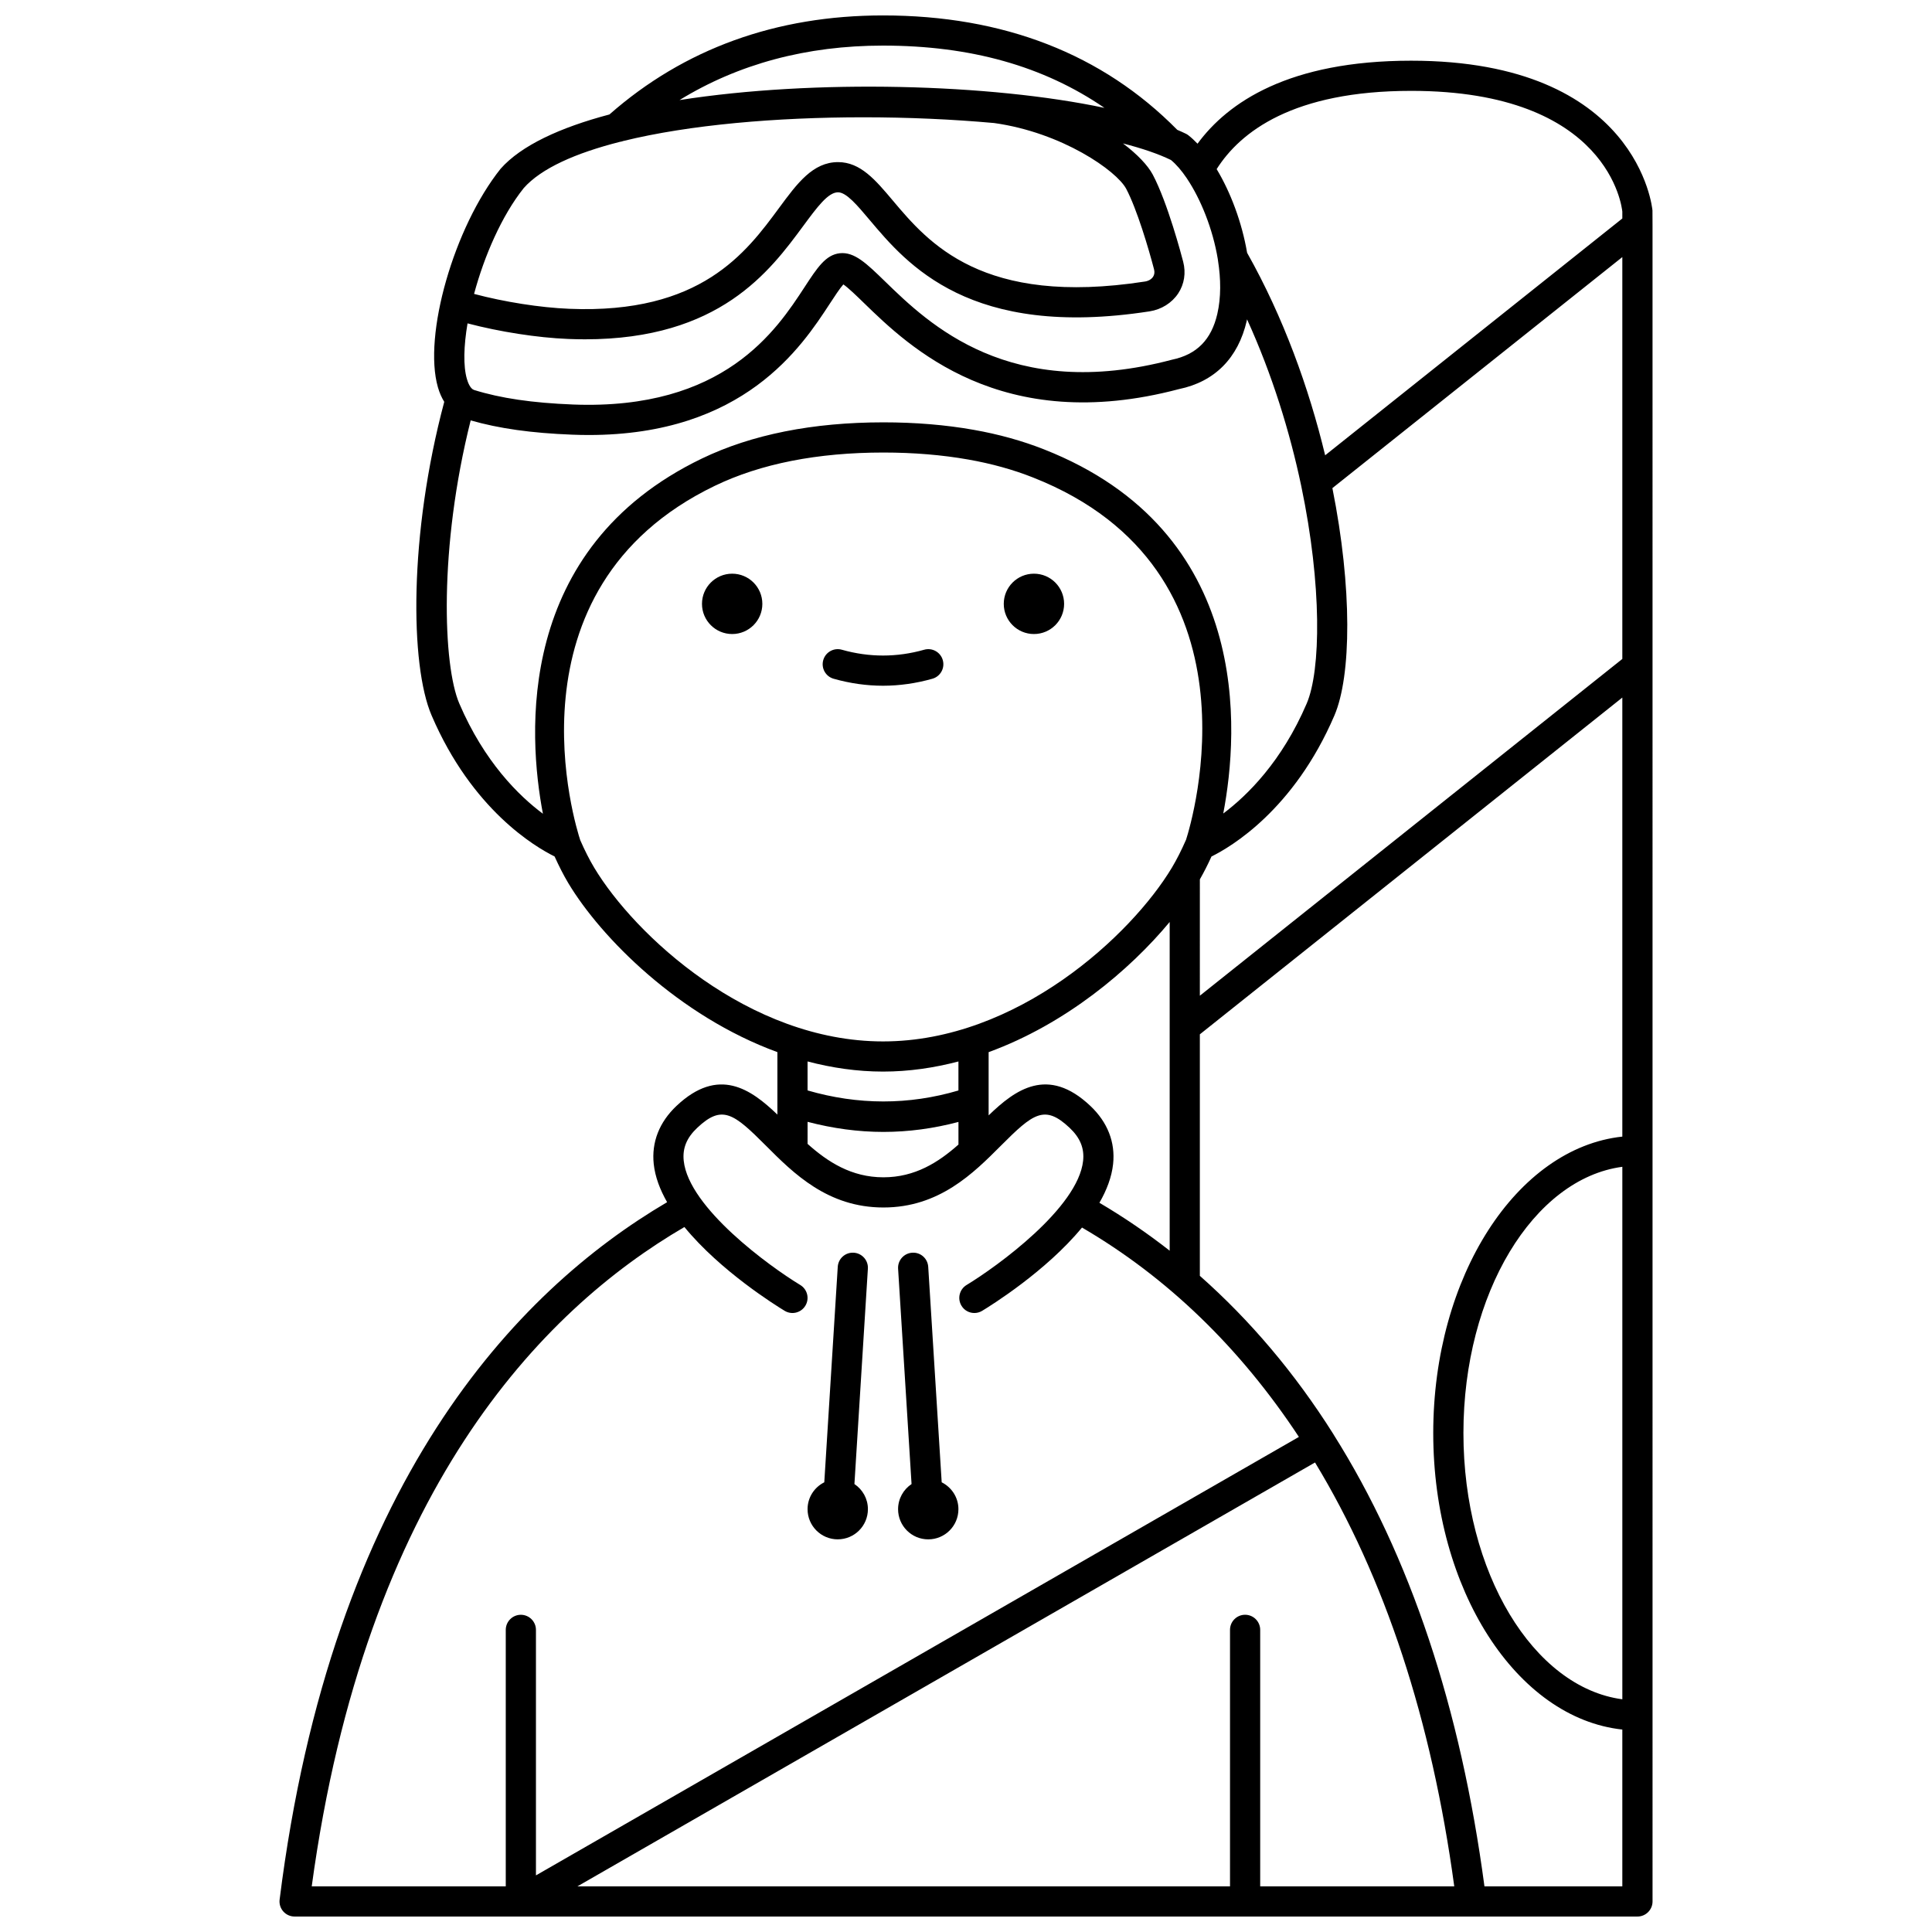 <?xml version="1.0" encoding="UTF-8"?>
<!-- Uploaded to: ICON Repo, www.iconrepo.com, Generator: ICON Repo Mixer Tools -->
<svg width="800px" height="800px" version="1.1" viewBox="144 144 512 512" xmlns="http://www.w3.org/2000/svg">
 <defs>
  <clipPath id="a">
   <path d="m218 148.09h364v503.81h-364z"/>
  </clipPath>
 </defs>
 <path d="m426 304.03c0 4.418-3.578 7.996-7.996 7.996s-7.996-3.578-7.996-7.996 3.578-7.996 7.996-7.996 7.996 3.578 7.996 7.996"/>
 <path d="m346.03 304.03c0 4.418-3.582 7.996-7.996 7.996-4.418 0-8-3.578-8-7.996s3.582-7.996 8-7.996c4.414 0 7.996 3.578 7.996 7.996"/>
 <path d="m393.85 318.94c-0.602-2.129-2.816-3.359-4.934-2.754-7.25 2.051-14.562 2.051-21.812 0-2.121-0.605-4.336 0.633-4.934 2.754-0.605 2.125 0.633 4.336 2.754 4.934 4.336 1.227 8.738 1.852 13.082 1.852 4.348 0 8.75-0.625 13.082-1.852 2.133-0.598 3.367-2.812 2.762-4.934z"/>
 <path d="m366.01 551.94c4.418 0 7.996-3.578 7.996-7.996 0-2.777-1.422-5.227-3.574-6.656l3.566-57.066c0.141-2.203-1.535-4.102-3.742-4.242-2.227-0.137-4.102 1.535-4.242 3.742l-3.57 57.102c-2.617 1.305-4.43 3.988-4.43 7.121 0 4.418 3.578 7.996 7.996 7.996z"/>
 <path d="m382 543.95c0 4.418 3.578 7.996 7.996 7.996s7.996-3.578 7.996-7.996c0-3.129-1.816-5.812-4.434-7.125l-3.57-57.102c-0.141-2.203-2.008-3.887-4.242-3.742-2.203 0.141-3.879 2.035-3.742 4.242l3.566 57.066c-2.148 1.434-3.57 3.879-3.57 6.66z"/>
 <g clip-path="url(#a)">
  <path d="m581.92 199.77c-0.027-0.398-3.695-39.684-63.965-39.684-32.406 0-48.551 11.043-56.598 21.996-0.801-0.828-1.602-1.594-2.422-2.227-0.203-0.156-0.414-0.293-0.648-0.406-0.711-0.355-1.516-0.695-2.301-1.039-19.828-20.113-46.055-30.32-77.977-30.32-28.34 0-52.723 8.844-72.504 26.246-13.086 3.465-23.391 8.219-28.844 14.395-12.352 15.469-20.578 44.156-16.605 57.918 0.445 1.543 1.027 2.789 1.676 3.84-9.375 35.121-9.082 69.801-3.352 83.109 10.719 25.012 27.465 34.848 32.59 37.375 1.176 2.578 2.391 4.992 3.652 7.09 8.664 14.438 29.262 35.215 55.395 44.762v16.555c-7.004-6.734-15.574-12.84-26.738-2.305-4.562 4.305-6.648 9.633-6.035 15.395 0.363 3.418 1.664 6.82 3.547 10.121-40.043 23.535-88.887 74.578-102.69 184.82-0.145 1.137 0.211 2.281 0.973 3.144 0.758 0.855 1.848 1.348 2.996 1.348h355.87c2.207 0 4-1.793 4-4l-0.004-444.07zm-7.984 394.56c-23.555-3.129-42.113-33.555-42.113-70.555 0-37.004 18.559-67.426 42.113-70.559zm-138.58-131.58c1.93-3.348 3.258-6.809 3.629-10.285 0.617-5.762-1.473-11.086-6.035-15.395-11.273-10.645-19.906-4.301-26.953 2.519v-16.758c20.391-7.445 37.367-21.711 47.98-34.496v87.113c-5.945-4.652-12.148-8.887-18.621-12.699zm-77.34-21.453c6.707 1.754 13.414 2.672 20.105 2.672 6.656 0 13.297-0.902 19.879-2.644v5.996c-5.297 4.699-11.508 8.676-19.883 8.676-8.488 0-14.754-4.082-20.102-8.859zm103.96-64.258c1.055-1.844 2.086-3.871 3.082-6.059 5.09-2.508 21.844-12.336 32.582-37.391 4.492-10.504 4.762-33.73-0.543-60.234l76.836-61.227v106.5l-111.96 89.246zm55.977-208.96c52.547 0 55.875 30.992 55.98 31.988v1.832l-78.754 62.758c-4.289-17.812-11.059-36.594-20.68-53.664-1.375-8.039-4.356-16-8.074-22.176 6.266-9.895 20.27-20.738 51.527-20.738zm-151.39 43.031c-3.75 0.414-5.969 3.812-9.328 8.953-7.457 11.426-21.336 32.656-61.309 31.141-10.867-0.426-19.27-1.664-26.312-3.863-1.008-0.352-1.613-1.977-1.883-2.914-0.988-3.426-0.848-8.715 0.172-14.73 8.465 2.227 18.469 3.801 26.664 4.129 1.531 0.062 3.019 0.094 4.473 0.094 35.672 0 48.957-18.012 57.867-30.094 3.656-4.949 6.539-8.863 9.176-8.863 2.207 0 5.066 3.394 8.375 7.324 9.949 11.812 26.609 31.57 74.156 24.23 3.172-0.488 5.953-2.231 7.629-4.773 1.613-2.449 2.078-5.43 1.309-8.395-0.41-1.582-4.125-15.668-8.059-23.074-1.289-2.43-4.047-5.352-7.894-8.266 5.055 1.305 9.391 2.769 12.719 4.394 1.391 1.141 2.82 2.805 4.195 4.84 0.043 0.062 0.07 0.133 0.121 0.191 3.57 5.356 6.773 13.227 8.094 21.215 0.008 0.141 0.031 0.273 0.055 0.41 0.766 4.871 0.828 9.762-0.18 14.121-1.57 6.82-5.43 10.777-12.012 12.145-42.977 11.383-64.484-9.508-76.035-20.734-4.891-4.754-8.102-7.887-11.992-7.481zm11.441-55.027c23.199 0 42.551 5.434 58.684 16.504-30.203-6.398-76.742-7.676-112.61-2.066 15.582-9.566 33.637-14.438 53.922-14.438zm-95.23 37.785c4.648-5.266 13.785-9.305 25.516-12.281 0.309-0.047 0.605-0.105 0.895-0.223 17.508-4.309 40.613-6.281 63.59-6.281 11.887 0 23.711 0.531 34.699 1.523 17.988 2.519 32.449 12.66 34.973 17.418 2.844 5.359 5.977 15.934 7.383 21.336 0.195 0.766 0.113 1.43-0.25 1.984-0.434 0.66-1.223 1.125-2.168 1.266-43.117 6.656-57.383-10.277-66.82-21.48-4.598-5.457-8.57-10.168-14.496-10.168-6.676 0-10.82 5.613-15.613 12.117-8.762 11.883-20.754 28.188-55.586 26.758-7.773-0.312-17.289-1.824-25.266-3.949 2.691-10.008 7.316-20.711 13.145-28.02zm-17.055 136.57c-4.305-10-5.481-41.215 3.016-75.031 7.484 2.152 16.074 3.367 26.883 3.785 1.5 0.059 2.961 0.09 4.398 0.09 41.164 0 56.445-23.398 63.918-34.844 1.199-1.84 2.644-4.047 3.562-5.066 1.297 0.879 3.594 3.109 5.5 4.965 11.781 11.445 36.293 35.262 83.441 22.781 9.477-1.961 15.691-8.23 17.973-18.129 0.027-0.121 0.039-0.25 0.066-0.371 6.703 14.707 11.363 29.914 14.344 44.062 0.02 0.074 0.023 0.152 0.047 0.227 5.477 26.188 5.199 48.699 1.422 57.535-6.582 15.352-15.711 24.348-22.113 29.148 4.168-21.805 7.852-74.707-47.52-96.508-5.738-2.266-12.012-4.008-18.645-5.176-7.418-1.316-15.453-1.98-23.891-1.98-18.715 0-34.902 3.227-48.117 9.594-49.516 23.848-46.102 73.297-42.125 94.133-6.391-4.762-15.523-13.734-22.16-29.215zm35.754 43.508c-1.262-2.106-2.508-4.57-3.699-7.289-1.039-3.125-21.199-66.52 35.703-93.93 12.125-5.836 27.145-8.801 44.648-8.801 7.969 0 15.539 0.625 22.5 1.859 6.109 1.074 11.859 2.668 17.102 4.742 62.27 24.516 42.098 91.316 40.598 95.984-1.211 2.777-2.481 5.285-3.766 7.434-10.68 17.801-40.906 46.043-76.543 46.043-35.645 0-65.863-28.242-76.543-46.043zm76.539 54.035c6.883 0 13.562-0.996 19.984-2.68v7.688c-13.172 3.883-26.594 3.879-39.984-0.016v-7.676c6.426 1.684 13.109 2.684 20 2.684zm-52.637 41.191c9.543 11.66 24.258 20.812 26.566 22.207 1.883 1.148 4.344 0.539 5.488-1.348 1.148-1.887 0.539-4.348-1.348-5.492-8.145-4.934-29.57-20.473-30.887-32.922-0.352-3.324 0.785-6.094 3.574-8.73 6.625-6.254 9.656-3.844 18.234 4.75 7.273 7.289 16.324 16.359 31.113 16.359 14.785 0 23.84-9.07 31.113-16.359 8.574-8.59 11.602-11.004 18.234-4.75 2.789 2.637 3.926 5.41 3.574 8.73-1.324 12.453-22.742 27.988-30.887 32.922-1.887 1.145-2.492 3.602-1.348 5.492 0.742 1.246 2.059 1.93 3.414 1.93 0.703 0 1.418-0.184 2.066-0.578 2.301-1.391 16.918-10.477 26.461-22.07 22.547 13.152 41.852 31.789 57.48 55.484l-202.19 116.2v-65.062c0-2.207-1.793-4-4-4s-4 1.793-4 4v67.973h-51.422c14.207-104.42 60.742-152.57 98.758-174.73zm152.59 174.73v-67.973c0-2.207-1.793-4-4-4s-4 1.793-4 4v67.973h-172.94l195.47-112.33c18.457 30.422 30.895 68.117 36.898 112.33zm59.43 0c-6.301-47.281-19.707-87.57-39.961-119.7-0.012-0.023-0.012-0.047-0.023-0.07-0.012-0.023-0.039-0.035-0.051-0.059-0.02-0.031-0.035-0.062-0.055-0.098-10.199-16.16-22.047-30.113-35.332-41.867v-64l111.96-89.246v116.35c-27.969 3.004-50.109 37.051-50.109 78.57 0 41.52 22.141 75.562 50.109 78.566v41.555z"/>
 </g>
</svg>